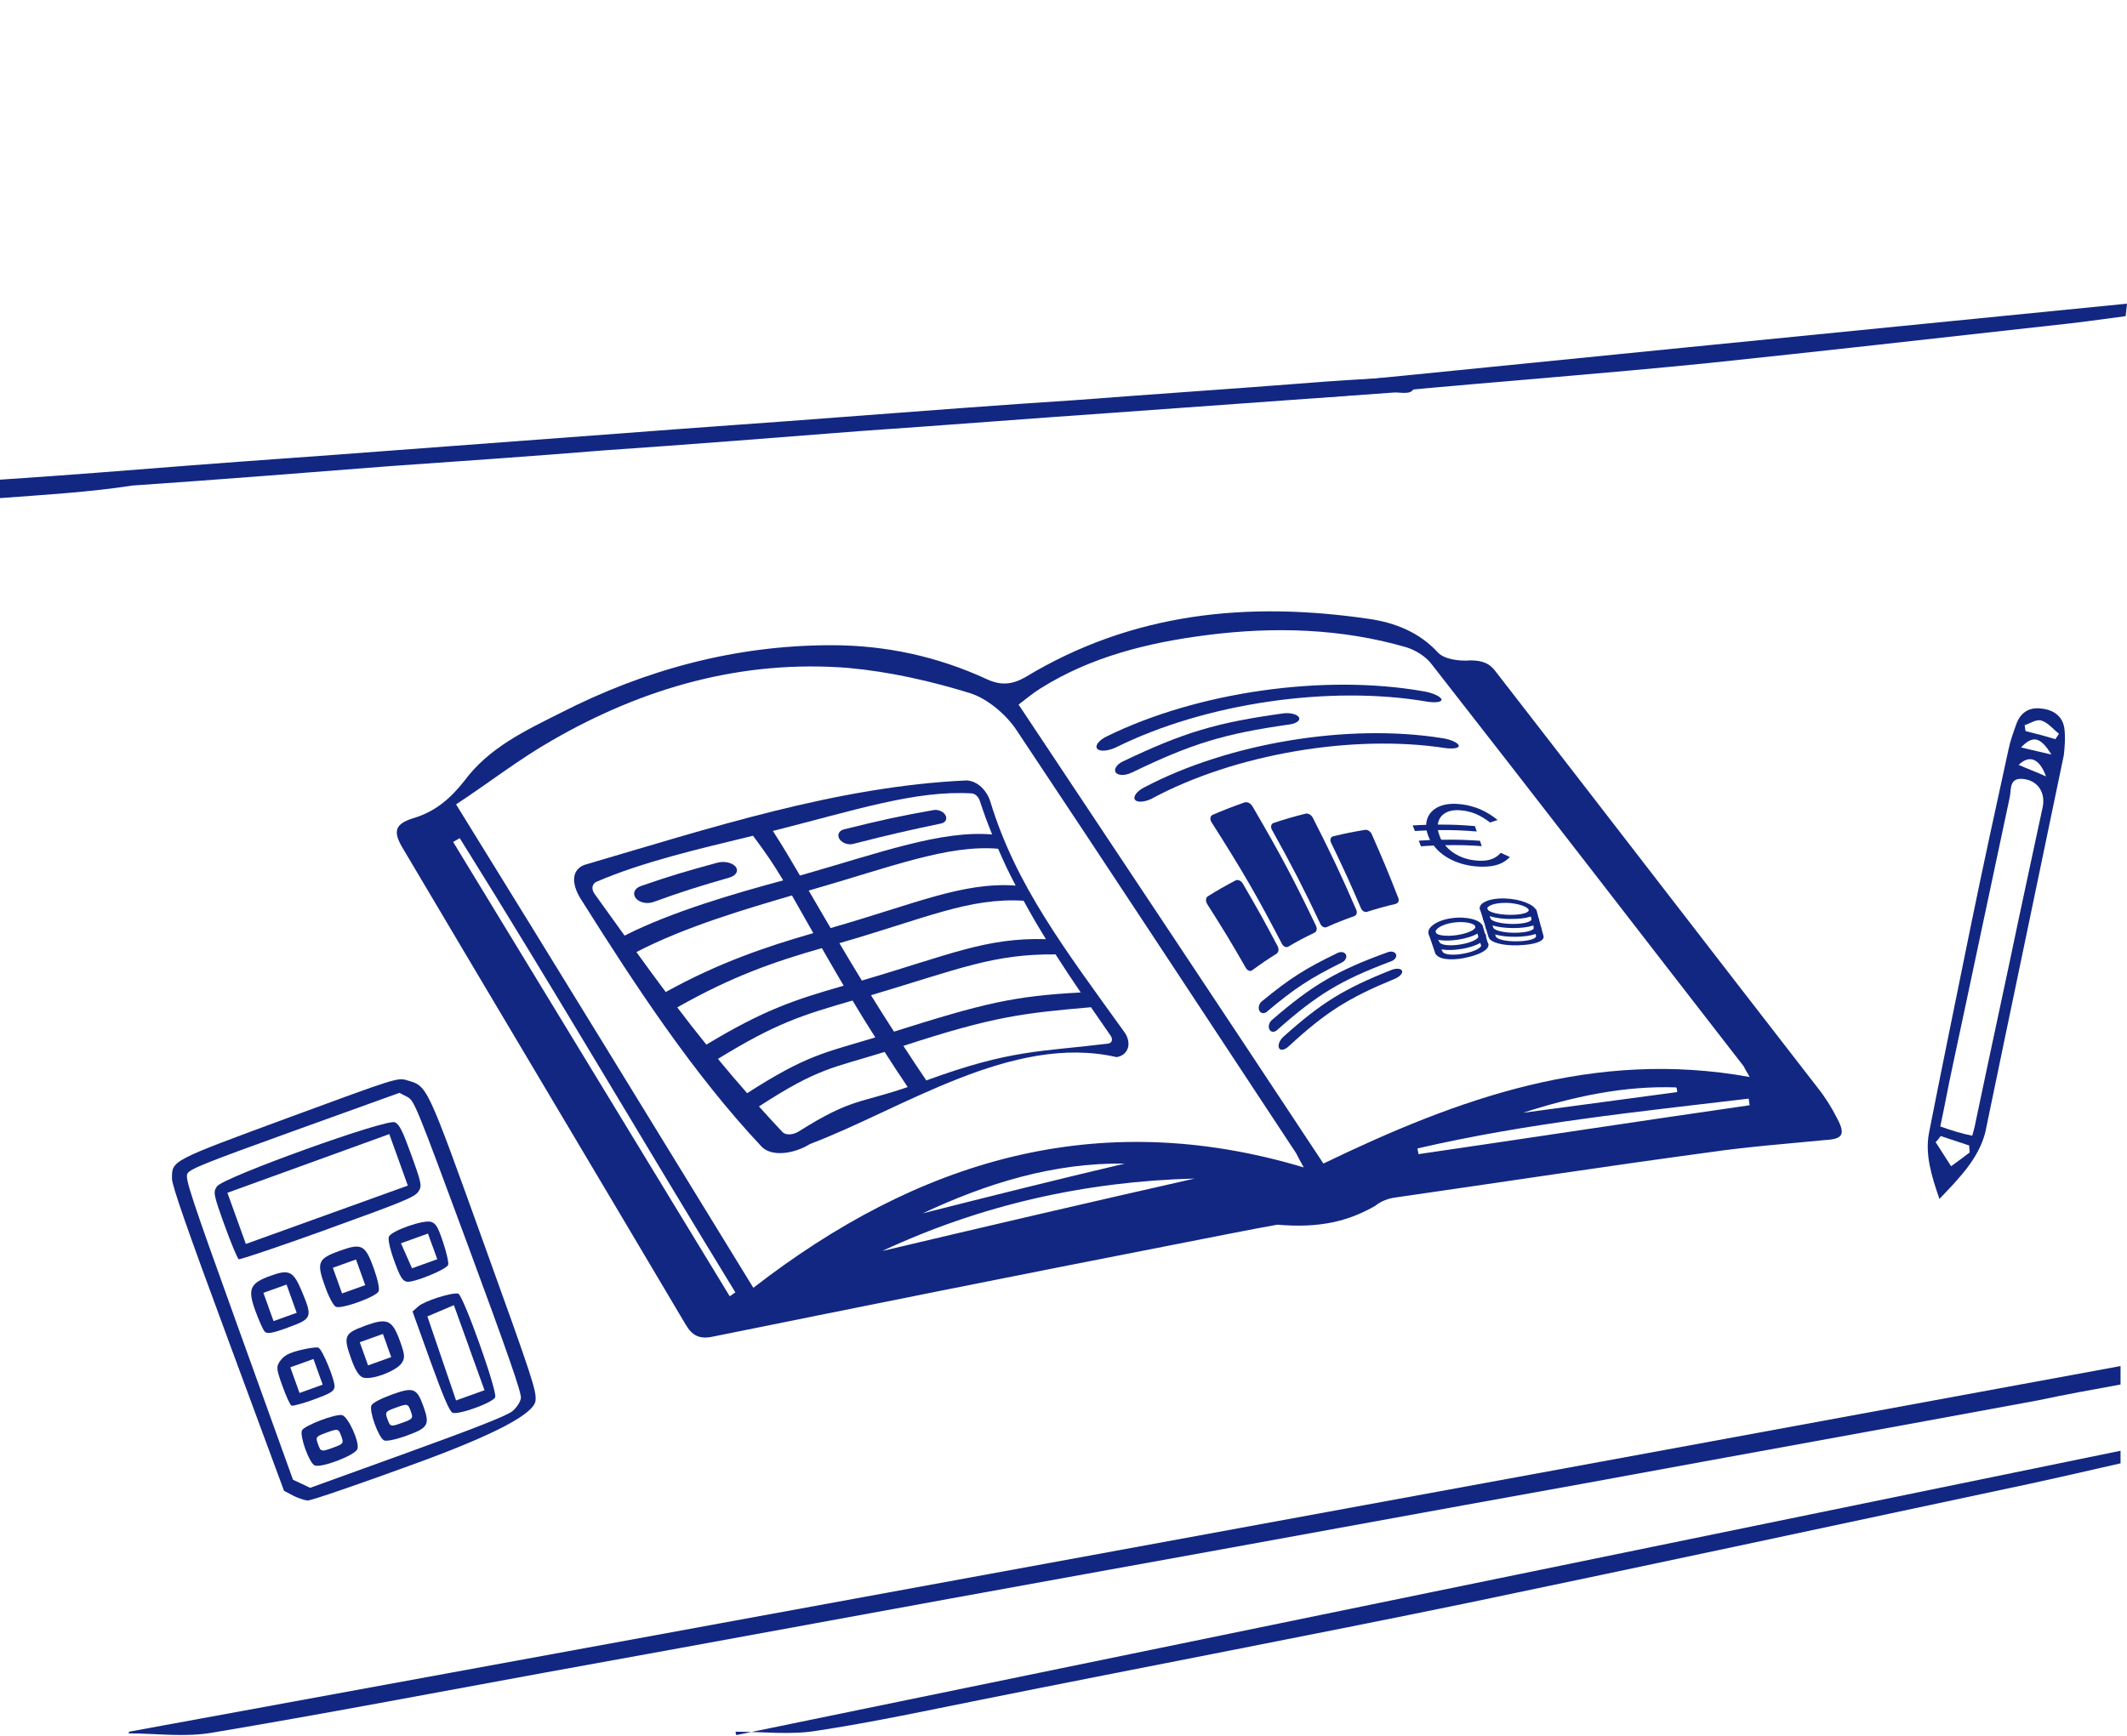 <?xml version="1.0" encoding="UTF-8"?>
<svg xmlns="http://www.w3.org/2000/svg" viewBox="0 0 253.57 207">
  <defs>
    <style>
      .d, .e {
        fill: #122782;
      }

      .f {
        fill: none;
      }

      .e {
        fill-rule: evenodd;
      }
    </style>
  </defs>
  <g id="a" data-name="Ebene 3">
    <path class="d" d="M0,57.2c7.6-.5,15.1-1.1,22.7-1.7,7.7-.6,15.3-1.1,23-1.7,9.3-.7,18.7-1.4,28.1-2.1,9-.7,18-1.3,27-2,9.2-.7,18.4-1.4,27.6-2,9.1-.7,18.1-1.3,27.1-2,3.6-.3,7.2-.5,10.7-.7.9,0,2.3-.5,2.4.8.1,1.4-1.4,1-2.3,1-11.1.8-22.2,1.6-33.3,2.4-10.1.7-20.2,1.5-30.4,2.2-10.2.8-20.3,1.6-30.5,2.3-8.6.7-17.2,1.3-25.8,1.9-10.2.8-20.3,1.6-30.5,2.3-5.2.8-10.5,1.1-15.8,1.5v-2.2Z"></path>
    <path class="d" d="M152.28,146.04c-3.14.56-7.63,1.46-12.23,2.36-18.39,3.59-36.79,7.29-55.07,10.99-1.57.34-2.47-.11-3.25-1.46-11.22-18.95-22.54-37.91-33.76-56.86-1.12-1.91-.9-2.8,1.23-3.48,2.69-.79,4.49-2.36,6.17-4.49,2.92-3.93,7.18-5.94,11.44-8.08,10.09-5.16,20.86-8.08,32.3-8.08,6.51,0,12.67,1.35,18.51,4.04,1.68.79,3.03.67,4.6-.22,12.79-7.74,26.58-9.08,41.05-6.95,3.03.45,5.94,1.57,8.19,4.04.79.79,2.58,1.01,3.81.9,1.46,0,2.36.34,3.14,1.46,12.79,16.49,25.46,32.97,38.25,49.46.9,1.12,1.68,2.36,2.36,3.7,1.01,1.91.67,2.47-1.46,2.58-4.6.45-9.2.79-13.8,1.46-12.45,1.68-24.9,3.59-37.35,5.38-.9.11-1.79.45-2.47,1.01-3.14,1.79-6.51,2.69-11.66,2.24h0ZM155.42,139.2c-.45-.79-.67-1.23-.9-1.68-11.1-16.82-22.21-33.76-33.42-50.58-1.23-1.79-3.36-3.59-5.38-4.26-4.71-1.46-9.65-2.58-14.58-3.03-12.67-1.01-24.45,2.36-35.33,8.64-3.93,2.24-7.51,5.05-11.44,7.63,12,19.4,23.67,38.47,35.44,57.65,19.52-15.14,40.94-21.76,65.61-14.36h0ZM208.58,128.43c-.34-.67-.56-.9-.67-1.23-12.45-16.04-24.79-32.08-37.24-48-.67-.9-1.91-1.68-3.03-2.02-7.74-2.24-15.7-2.47-23.67-1.46-7.07.9-13.91,2.58-19.96,6.39-.9.56-1.68,1.23-2.58,1.91,12.23,18.39,24.34,36.56,36.34,54.73,16.04-7.74,32.3-13.68,50.81-10.32h0ZM105.17,149.18c12.34-2.92,24.79-5.83,37.24-8.64-13.01.34-25.46,3.14-37.24,8.64ZM87,154.57c.22-.11.45-.34.67-.45-10.99-17.95-21.65-36.23-32.86-54.17-.22.11-.56.34-.79.45,10.99,18.06,21.98,36.12,32.97,54.17h0ZM168.99,136.96c0,.22.11.45.11.67,13.12-1.91,26.25-3.93,39.48-5.83l-.11-.79c-13.23,1.57-26.47,2.92-39.48,5.94h0ZM134.11,138.75c-8.52-.11-16.49,2.36-24.11,5.94,7.96-2.02,16.04-4.04,24.11-5.94ZM181.55,132.7l18.39-2.47c0-.22,0-.34-.11-.56-6.28-.22-12.34,1.12-18.28,3.03h0Z"></path>
    <path class="d" d="M15.4,206.5c79.1-14.5,158.2-29,237.4-43.6v2.2c-3.3.6-6.6,1.2-9.9,1.9-17.8,3.3-35.6,6.5-53.5,9.8-20,3.6-40,7.3-60,10.9-21.6,3.9-43.1,7.9-64.7,11.8-13.1,2.4-26.2,4.9-39.3,7.1-3.3.6-6.8.1-10.1.1.1-.1.1-.2.1-.2h0Z"></path>
    <path class="d" d="M252.8,173v1.5c-4.8,1.1-9.6,2.2-14.4,3.2-21.1,4.5-42.1,9-63.2,13.4-19.4,4-38.9,7.7-58.3,11.6-6.5,1.3-13,2.7-19.6,3.7-3.1.5-6.4.1-9.6.1,0,.1,0,.3.1.4,54.9-11.3,109.9-22.6,165-33.9h0Z"></path>
    <path class="d" d="M231.21,142.96c-1.03-2.93-1.72-5.43-1.24-7.89,1.65-8.39,3.39-16.8,5.07-25.1,1.4-6.84,2.9-13.71,4.4-20.58.21-1.01.54-1.95.93-3.02.5-1.42,1.55-2.06,2.97-1.88,1.52.15,2.61.96,2.78,2.48.11,1.01.03,2.09-.08,3.07-3.11,15.04-6.26,29.98-9.37,45.02-.81,3.09-3.02,5.36-5.47,7.92h0ZM235.12,135.44c.14-.57.3-1.04.37-1.48,1.71-8.2,3.51-16.42,5.22-24.62.92-4.38,1.87-8.67,2.8-13.05.38-1.8-.58-3.17-2.22-3.39-1.86-.25-1.48,1.31-1.71,2.22-2.29,10.69-4.54,21.47-6.83,32.15-.51,2.36-.93,4.7-1.44,7.06,1.42.5,2.58.86,3.81,1.1h0ZM234.81,137.42c0-.32-.06-.51-.05-.82l-3.4-1.13c-.23.28-.36.53-.61.72.62.96,1.24,1.92,1.85,2.88.77-.56,1.54-1.11,2.21-1.64h0ZM241.36,86.48c.06.19.06.51.12.7,1.13.27,2.39.61,3.56.97.13-.25.29-.41.42-.66-.69-.52-1.25-1.28-2.06-1.55-.6-.23-1.37.33-2.03.54h0ZM243.92,92.59c-.79-2.16-1.98-2.62-3.27-1.38.97.43,2.04.82,3.27,1.38ZM244.56,89.98c-1.3-2.11-2.21-2.34-3.62-.85,1.13.27,2.27.54,3.62.85Z"></path>
    <path class="f" d="M105.17,149.18c11.78-5.5,24.23-8.3,37.24-8.64-12.45,2.92-24.79,5.72-37.24,8.64Z"></path>
    <path class="f" d="M87,154.57c-10.99-18.06-21.98-36.12-33.09-54.17.22-.11.56-.34.79-.45,11.22,17.95,21.87,36.23,32.97,54.29-.22.11-.45.22-.67.34h0Z"></path>
    <path class="f" d="M168.99,136.96c13.01-3.03,26.25-4.37,39.48-5.83l.11.79c-13.12,1.91-26.25,3.93-39.48,5.83,0-.34,0-.56-.11-.79h0Z"></path>
    <path class="f" d="M134,138.75c-8.08,2.02-16.04,3.93-24.11,5.94,7.74-3.7,15.59-6.06,24.11-5.94Z"></path>
    <path class="f" d="M181.55,132.7c5.94-1.91,12-3.25,18.28-3.03,0,.22,0,.34.11.56l-18.39,2.47h0Z"></path>
    <path class="d" d="M253.57,36.22l-.16,1.48c-3.08.42-6.15.84-9.22,1.15-13.48,1.5-26.91,3.02-40.38,4.43-12.38,1.25-24.79,2.18-37.16,3.33-4.14.38-8.3.86-12.47.92-1.96.06-3.95-.8-5.92-1.24-.01.1-.03.3.02.41,35.04-3.51,70.14-7.01,105.3-10.49h0Z"></path>
  </g>
  <g id="b" data-name="Ebene 2">
    <g>
      <path class="e" d="M154.68,113.69s0,0,0,.02c0,0,0-.01,0-.02Z"></path>
      <path class="e" d="M151.08,120.62c-.34.29-.76.25-.94-.08-.18-.34-.06-.85.29-1.13,3.33-2.74,5.17-3.91,9.05-5.78.4-.19.85-.09.98.22.14.31-.08.72-.48.92-3.83,1.9-5.64,3.09-8.91,5.84Z"></path>
      <path class="e" d="M152.24,122.84c-.33.29-.73.26-.9-.07-.18-.33-.05-.84.28-1.13,4.89-4.22,7.76-5.9,13.85-8.1.42-.15.85-.02.96.27.11.3-.14.65-.55.81-6.02,2.26-8.84,3.96-13.64,8.22Z"></path>
      <path class="e" d="M152.21,113.71c-1.2.75-1.79,1.16-2.94,2-.23.17-.57.03-.76-.31-1.7-2.97-2.62-4.49-4.58-7.57-.23-.36-.2-.78.05-.94,1.3-.81,1.97-1.19,3.32-1.9.27-.14.66.03.86.38,1.78,3.04,2.61,4.54,4.15,7.46.18.34.12.73-.11.88Z"></path>
      <path class="e" d="M166.43,107.78c-1.4.33-2.09.52-3.45.95-.27.09-.6-.1-.73-.42-1.3-3.03-2.01-4.6-3.57-7.83-.16-.34-.05-.67.24-.75,1.51-.36,2.27-.51,3.8-.77.3-.05.67.18.81.51,1.39,3.15,2.02,4.68,3.17,7.62.12.31,0,.61-.28.67Z"></path>
      <path class="e" d="M161.46,109.24c-1.34.48-2.01.74-3.31,1.32-.26.11-.59-.06-.74-.38-2.05-4.32-3.19-6.57-5.77-11.22-.2-.35-.11-.72.18-.82,1.51-.5,2.27-.72,3.82-1.11.31-.08.7.15.87.49,2.32,4.57,3.35,6.77,5.18,10.98.14.32.03.65-.23.74Z"></path>
      <path class="e" d="M156.71,111.22c-1.28.62-1.91.95-3.14,1.67-.24.14-.58-.01-.75-.35-2.9-5.57-4.56-8.48-8.38-14.48-.23-.36-.18-.76.12-.89,1.5-.64,2.27-.94,3.81-1.48.31-.11.73.1.94.46,3.47,5.94,4.97,8.81,7.58,14.26.16.33.08.69-.18.81Z"></path>
      <path class="e" d="M134.89,92.14c-.74.36-1.57.36-1.86,0-.29-.37.08-.98.83-1.34,7.25-3.46,11.18-4.64,19.13-5.73.83-.11,1.66.11,1.86.47.2.37-.31.74-1.12.85-7.84,1.11-11.71,2.3-18.84,5.76Z"></path>
      <path class="e" d="M133.03,89.13c-.95.44-1.94.52-2.23.15-.3-.37.24-1.05,1.19-1.49,10.75-5.28,25.88-7.44,37.67-5.36,1.06.16,2.02.59,2.17.93.14.34-.59.47-1.63.32-11.65-2.02-26.58.18-37.17,5.45Z"></path>
      <path class="e" d="M173.9,112.04c-1.76.29-3.33.07-3.58-.67-.26-.73.92-1.63,2.75-1.88,1.83-.25,3.45.22,3.66.92.21.69-1.04,1.33-2.83,1.63ZM173.25,110.02c-1.41.2-2.22.81-2.1,1.16.12.36,1.25.53,2.59.32,1.39-.22,2.25-.69,2.14-1.03-.09-.34-1.22-.65-2.63-.45Z"></path>
      <path class="e" d="M174.26,113.15c-1.74.31-3.26.1-3.52-.63-.05-.15.09-.32.33-.37.24-.05.47.03.52.18.12.35,1.18.52,2.55.29,1.37-.23,2.22-.71,2.12-1.04-.04-.15.11-.28.36-.31.24-.02.47.08.52.22.16.7-1.1,1.35-2.87,1.67Z"></path>
      <path class="e" d="M177.05,112.86c-.24.03-.46-.06-.51-.21-.26-.86-.39-1.29-.67-2.18-.05-.15.11-.29.36-.31.24-.02.48.08.52.23.27.88.4,1.31.65,2.16.04.14-.12.28-.36.3ZM171.61,113.84c-.23.06-.46-.02-.51-.17-.3-.91-.46-1.37-.79-2.3-.05-.16.09-.32.33-.37.24-.05.47.04.53.19.32.93.47,1.39.77,2.29.05.15-.1.31-.33.37Z"></path>
      <path class="e" d="M174.59,114.24c-1.72.33-3.22.15-3.47-.58-.05-.15.09-.32.33-.37.23-.06.46.03.51.17.12.36,1.16.51,2.52.26,1.36-.25,2.2-.73,2.1-1.07-.04-.14.11-.28.35-.31.24-.03.47.07.51.21.16.69-1.1,1.35-2.85,1.68Z"></path>
      <path class="e" d="M180.12,109.59c-1.84-.01-3.47-.45-3.69-1.16-.22-.71,1.06-1.35,2.97-1.29,1.91.06,3.54.76,3.72,1.42.18.66-1.13,1.04-3,1.02ZM179.56,107.67c-1.42-.04-2.36.39-2.25.73.11.34,1.22.68,2.67.69,1.45.02,2.35-.27,2.26-.6-.07-.33-1.22-.79-2.68-.83Z"></path>
      <path class="e" d="M180.43,110.67c-1.83,0-3.43-.41-3.64-1.1-.05-.15.11-.28.36-.29.25-.01.48.1.53.24.1.34,1.25.65,2.64.66,1.44,0,2.34-.29,2.25-.61-.04-.14.13-.24.38-.22.25.02.48.15.52.28.15.64-1.18,1.03-3.03,1.04Z"></path>
      <path class="e" d="M181.01,112.73c-1.8.05-3.36-.31-3.56-1-.38-1.29-.59-1.95-1.01-3.3-.05-.15.11-.28.36-.29.25,0,.49.1.53.25.42,1.34.61,2,.99,3.27.1.34,1.17.62,2.58.59,1.41-.03,2.3-.33,2.22-.66-.32-1.21-.49-1.83-.85-3.1-.04-.14.13-.24.38-.22.25.02.49.15.53.29.35,1.26.51,1.88.83,3.07.15.64-1.18,1.04-2.99,1.09Z"></path>
      <path class="e" d="M180.73,111.71c-1.81.03-3.39-.36-3.6-1.04-.04-.15.12-.28.36-.29s.48.09.52.23c.1.33,1.23.63,2.61.62,1.42-.01,2.32-.31,2.23-.63-.04-.14.14-.24.38-.22.25.02.48.14.51.27.15.63-1.18,1.03-3.01,1.06Z"></path>
      <path class="e" d="M153.61,124.79c-.46.43-.96.52-1.13.19-.17-.33.07-.95.54-1.37,4.54-4.06,7.2-5.7,12.87-7.95.59-.23,1.16-.17,1.26.12.1.29-.29.7-.87.94-5.6,2.31-8.22,3.97-12.67,8.07Z"></path>
      <path class="e" d="M137.38,95.21c-.88.44-1.8.52-2.07.16-.27-.36.22-1.04,1.11-1.48,10-5.28,24.27-7.65,35.43-5.88,1,.13,1.92.53,2.04.86.13.33-.58.46-1.56.34-11.03-1.7-25.12.71-34.96,5.99Z"></path>
      <path class="d" d="M177.65,98.08c-1.13-.83-2.11-1.35-3.61-1.46-1.59-.11-2.51.63-2.63,1.71,1.76,0,2.65.03,4.42.18.09.26.13.39.22.64-1.86-.14-2.78-.18-4.63-.16.04.2.1.41.18.61,0,0,0,0,0,.01.07.18.12.36.23.53,1.83-.03,2.76,0,4.6.12.09.26.13.39.22.64-1.75-.12-2.63-.14-4.37-.11.92,1.12,2.38,1.79,4.05,1.85,1.31.05,2.01-.32,2.59-.94.43.2.65.3,1.08.5-.68.7-1.61,1.2-3.49,1.15-2.32-.07-4.42-.97-5.59-2.52-.61.03-.91.04-1.52.09-.1-.27-.16-.4-.26-.67.54-.04.81-.05,1.36-.08-.12-.17-.17-.34-.24-.52,0,0,0,0,0,0-.08-.2-.14-.41-.19-.62-.56.02-.84.03-1.39.07-.11-.27-.16-.4-.27-.67.64-.04.96-.05,1.61-.07.06-1.53,1.39-2.67,3.79-2.49,2.08.16,3.54.96,4.73,1.91-.36.12-.54.18-.89.3Z"></path>
    </g>
    <g id="c" data-name="Taschenrechner">
      <path class="d" d="M51.37,145.7c-.9-.27-4.67,1.06-5,1.75-.14.3.1,1.44.62,2.88.7,1.93.98,2.4,1.51,2.51.75.16,4.65-1.42,4.92-1.99.1-.2-.16-1.4-.58-2.66-.63-1.9-.88-2.32-1.47-2.49ZM51.58,148.63l.55,1.53-3.01,1.08-.66-1.49-.66-1.49,3.22-1.16.55,1.53h0Z"></path>
      <path class="d" d="M39.04,146.57c8.83-3.18,10.38-3.81,10.81-4.44.48-.68.43-.95-.8-4.36-1.04-2.9-1.44-3.7-1.97-3.94-.98-.46-20.45,6.55-21.21,7.64-.48.68-.43.94.9,4.64.78,2.15,1.54,3.97,1.69,4.05.15.07,4.92-1.54,10.58-3.58ZM28.21,145.29l-1.1-3.05,9.65-3.5,9.65-3.5,2.21,6.14-19.31,6.96-1.1-3.05h0Z"></path>
      <path class="d" d="M54.62,154.26c-.76-.16-3.99.87-4.72,1.5l-.72.63,2.13,5.92c1.51,4.19,2.28,5.99,2.63,6.15.66.31,4.77-1.17,5.09-1.83.31-.66-3.82-12.25-4.41-12.37h0ZM55.93,160.71l1.83,5.07-3.39,1.22-1.71-5.01-1.71-5.01,1.58-.67,1.58-.67,1.83,5.07Z"></path>
      <path class="d" d="M40.51,149.15c-2.61.94-2.8,1.37-1.77,4.23.47,1.31,1,2.31,1.3,2.45.66.31,4.77-1.17,5.09-1.83.14-.3-.09-1.4-.56-2.72-1.03-2.85-1.44-3.07-4.05-2.13h0ZM42.99,151.72l.55,1.53-2.76.99-1.1-3.06,2.76-.99.55,1.53Z"></path>
      <path class="d" d="M43.52,158.1c-2.49.9-2.63,1.24-1.63,4,.45,1.26.87,1.93,1.32,2.14.89.42,3.97-.69,4.66-1.67.43-.61.4-1.01-.17-2.6-.94-2.6-1.49-2.85-4.18-1.88h0ZM46.14,160.45l.5,1.38-2.76.99-.99-2.76,2.76-.99.5,1.38Z"></path>
      <path class="d" d="M46.74,166.29c-1.32.48-2.32,1-2.46,1.3-.31.65.85,3.86,1.5,4.17.29.14,1.4-.09,2.72-.57,2.55-.92,2.76-1.3,1.98-3.48s-1.19-2.34-3.74-1.42ZM47.91,169.68c-1.33.48-1.39.46-1.71-.42s-.28-.94,1.05-1.42,1.39-.46,1.71.42.28.94-1.04,1.42Z"></path>
      <path class="d" d="M34.31,158.31c2.89-1.04,2.96-1.22,1.71-4.24-1.04-2.5-1.52-2.75-3.78-1.93-2.43.88-2.74,1.56-1.82,4.11.42,1.15.92,2.29,1.12,2.52.29.33.86.24,2.77-.45h0ZM32.01,155.85l-.61-1.68,2.76-.99,1.21,3.37-2.76.99-.61-1.69Z"></path>
      <path class="d" d="M40.79,168.75c-.79-.18-4.51,1.24-4.79,1.82-.3.65.85,3.86,1.5,4.17.76.36,4.85-1.2,5.11-1.95.29-.79-1.11-3.88-1.83-4.04ZM39.63,172.66c-1.33.48-1.39.46-1.71-.42s-.28-.94,1.05-1.42,1.39-.46,1.71.42.28.94-1.05,1.42Z"></path>
      <path class="d" d="M37.42,166.88c1.97-.71,2.4-.97,2.46-1.49.08-.76-1.43-4.46-1.92-4.68-.19-.09-1.15.04-2.13.28-1.36.34-1.92.63-2.38,1.23-.54.73-.53.97.21,3.03.44,1.23.93,2.3,1.09,2.37s1.35-.26,2.67-.73h0ZM35.16,164.58l-.55-1.53,2.76-.99,1.1,3.06-2.76.99-.55-1.53Z"></path>
      <path class="d" d="M34.92,178.34c.59.3,1.38.57,1.77.59.39.02,6.28-2,13.1-4.5q13.75-5.04,14.05-7.39c.14-1.16-.38-2.72-6.15-18.73-6.94-19.27-6.7-18.76-9.21-19.5-1.07-.32-1.35-.23-13.99,4.43-14.18,5.23-13.98,5.13-13.99,7.3,0,.81,1.74,5.83,6.68,19.17l6.68,18.07,1.06.55h0ZM28.48,158.55c-5.72-15.88-6.42-17.99-6.15-18.57.27-.57,1.85-1.21,12.8-5.16l12.49-4.5.89.46c.88.45.98.7,7.29,17.77,4.73,12.8,6.37,17.53,6.3,18.15-.05.47-.52,1.18-1.03,1.59-.66.53-4.38,2-12.51,4.94l-11.58,4.19-2.05-.96-6.45-17.91h0Z"></path>
    </g>
    <g>
      <path class="d" d="M115.3,93.06c-15.57.7-30.86,5.76-45.68,10.09-1.7.72-1.37,2.6-.23,4.29,6.31,10.03,13.24,20.6,21.39,29.28,1.16,1.24,3.83.92,5.78-.3,10.97-4.14,24.13-13.22,36.56-10.36,1.45-.25,1.83-1.72.92-2.99-7.03-9.78-12.94-17.49-15.97-27.46-.39-1.29-1.49-2.46-2.78-2.54ZM116.79,95.44c.52,1.57.81,2.39,1.49,4.07-6.04-.52-13.17,2.11-22.91,4.9-1.26-2.14-1.86-3.19-3.23-5.32,9.76-2.47,17-4.87,23.69-4.48.4.02.82.4.96.84ZM97.98,113.06c1.03,1.8,1.55,2.7,2.6,4.48-5.93,1.71-9.49,2.88-16.37,7.03-1.39-1.73-2.08-2.61-3.47-4.44,6.52-3.7,11.54-5.44,17.24-7.07ZM79.36,118.29c-1.39-1.86-2.09-2.82-3.49-4.76,5.86-3.04,13.1-5.15,18.54-6.75,1.02,1.79,1.53,2.69,2.55,4.49-5.61,1.62-11.26,3.52-17.6,7.03ZM101.64,119.32c1.07,1.78,1.61,2.66,2.71,4.39-6.19,1.88-8.13,2.07-15.28,6.65-1.39-1.59-2.09-2.4-3.48-4.09,7-4.3,10.03-5.21,16.05-6.96ZM103.83,118.68c10.63-3.17,14.58-4.93,22.01-4.87,1.17,1.84,1.79,2.75,3,4.54-7.97.43-11.48,1.26-22.26,4.67-1.11-1.71-1.66-2.59-2.75-4.35ZM102.74,116.92c-1.08-1.77-1.62-2.67-2.67-4.45,10.22-2.94,15.4-5.45,21.96-5.06.99,1.81,1.53,2.74,2.66,4.58-7.18-.19-11.43,1.85-21.95,4.94ZM99.02,110.67c-1.05-1.79-1.57-2.69-2.61-4.47,9.81-2.81,16.53-5.49,22.58-4.99.75,1.72,1.16,2.6,2.09,4.39-6.35-.43-11.97,2.18-22.06,5.07ZM71.13,105.14c5.49-2.36,11.94-3.85,18.64-5.48,1.57,2.11,2.3,3.17,3.6,5.32-5.79,1.57-13.25,3.72-18.91,6.59-1.42-1.97-2.13-2.97-3.58-4.98-.4-.55-.33-1.2.25-1.45ZM93.27,134.98c-1.12-1.2-1.68-1.8-2.79-3.04,7.15-4.65,8.75-4.55,14.98-6.5,1.1,1.71,1.66,2.56,2.75,4.19-5.79,1.99-6.65,1.3-13,5.3-.67.42-1.55.47-1.94.06ZM132.08,124.45c-8.1,1-11.51.67-21.65,4.39-1.08-1.6-1.63-2.43-2.73-4.12,10.78-3.53,14.25-3.9,22.36-4.61.96,1.4,1.44,2.08,2.34,3.39.31.45.17.89-.32.95Z"></path>
      <path class="d" d="M77.93,107.55c3.4-1.24,5.49-1.88,9.02-2.9.81-.23,1.13-.8.75-1.29-.39-.49-1.36-.71-2.2-.48-3.63.99-5.72,1.6-9.1,2.78-.78.27-1.02.93-.6,1.45.42.53,1.35.72,2.14.44Z"></path>
      <path class="d" d="M101.69,100.64c4.3-1.1,6.59-1.62,10.5-2.44.54-.11.76-.54.53-.98-.23-.44-.87-.72-1.44-.62-4.18.74-6.35,1.23-10.67,2.3-.6.15-.83.66-.54,1.14.3.48,1.02.75,1.61.6Z"></path>
    </g>
  </g>
</svg>
